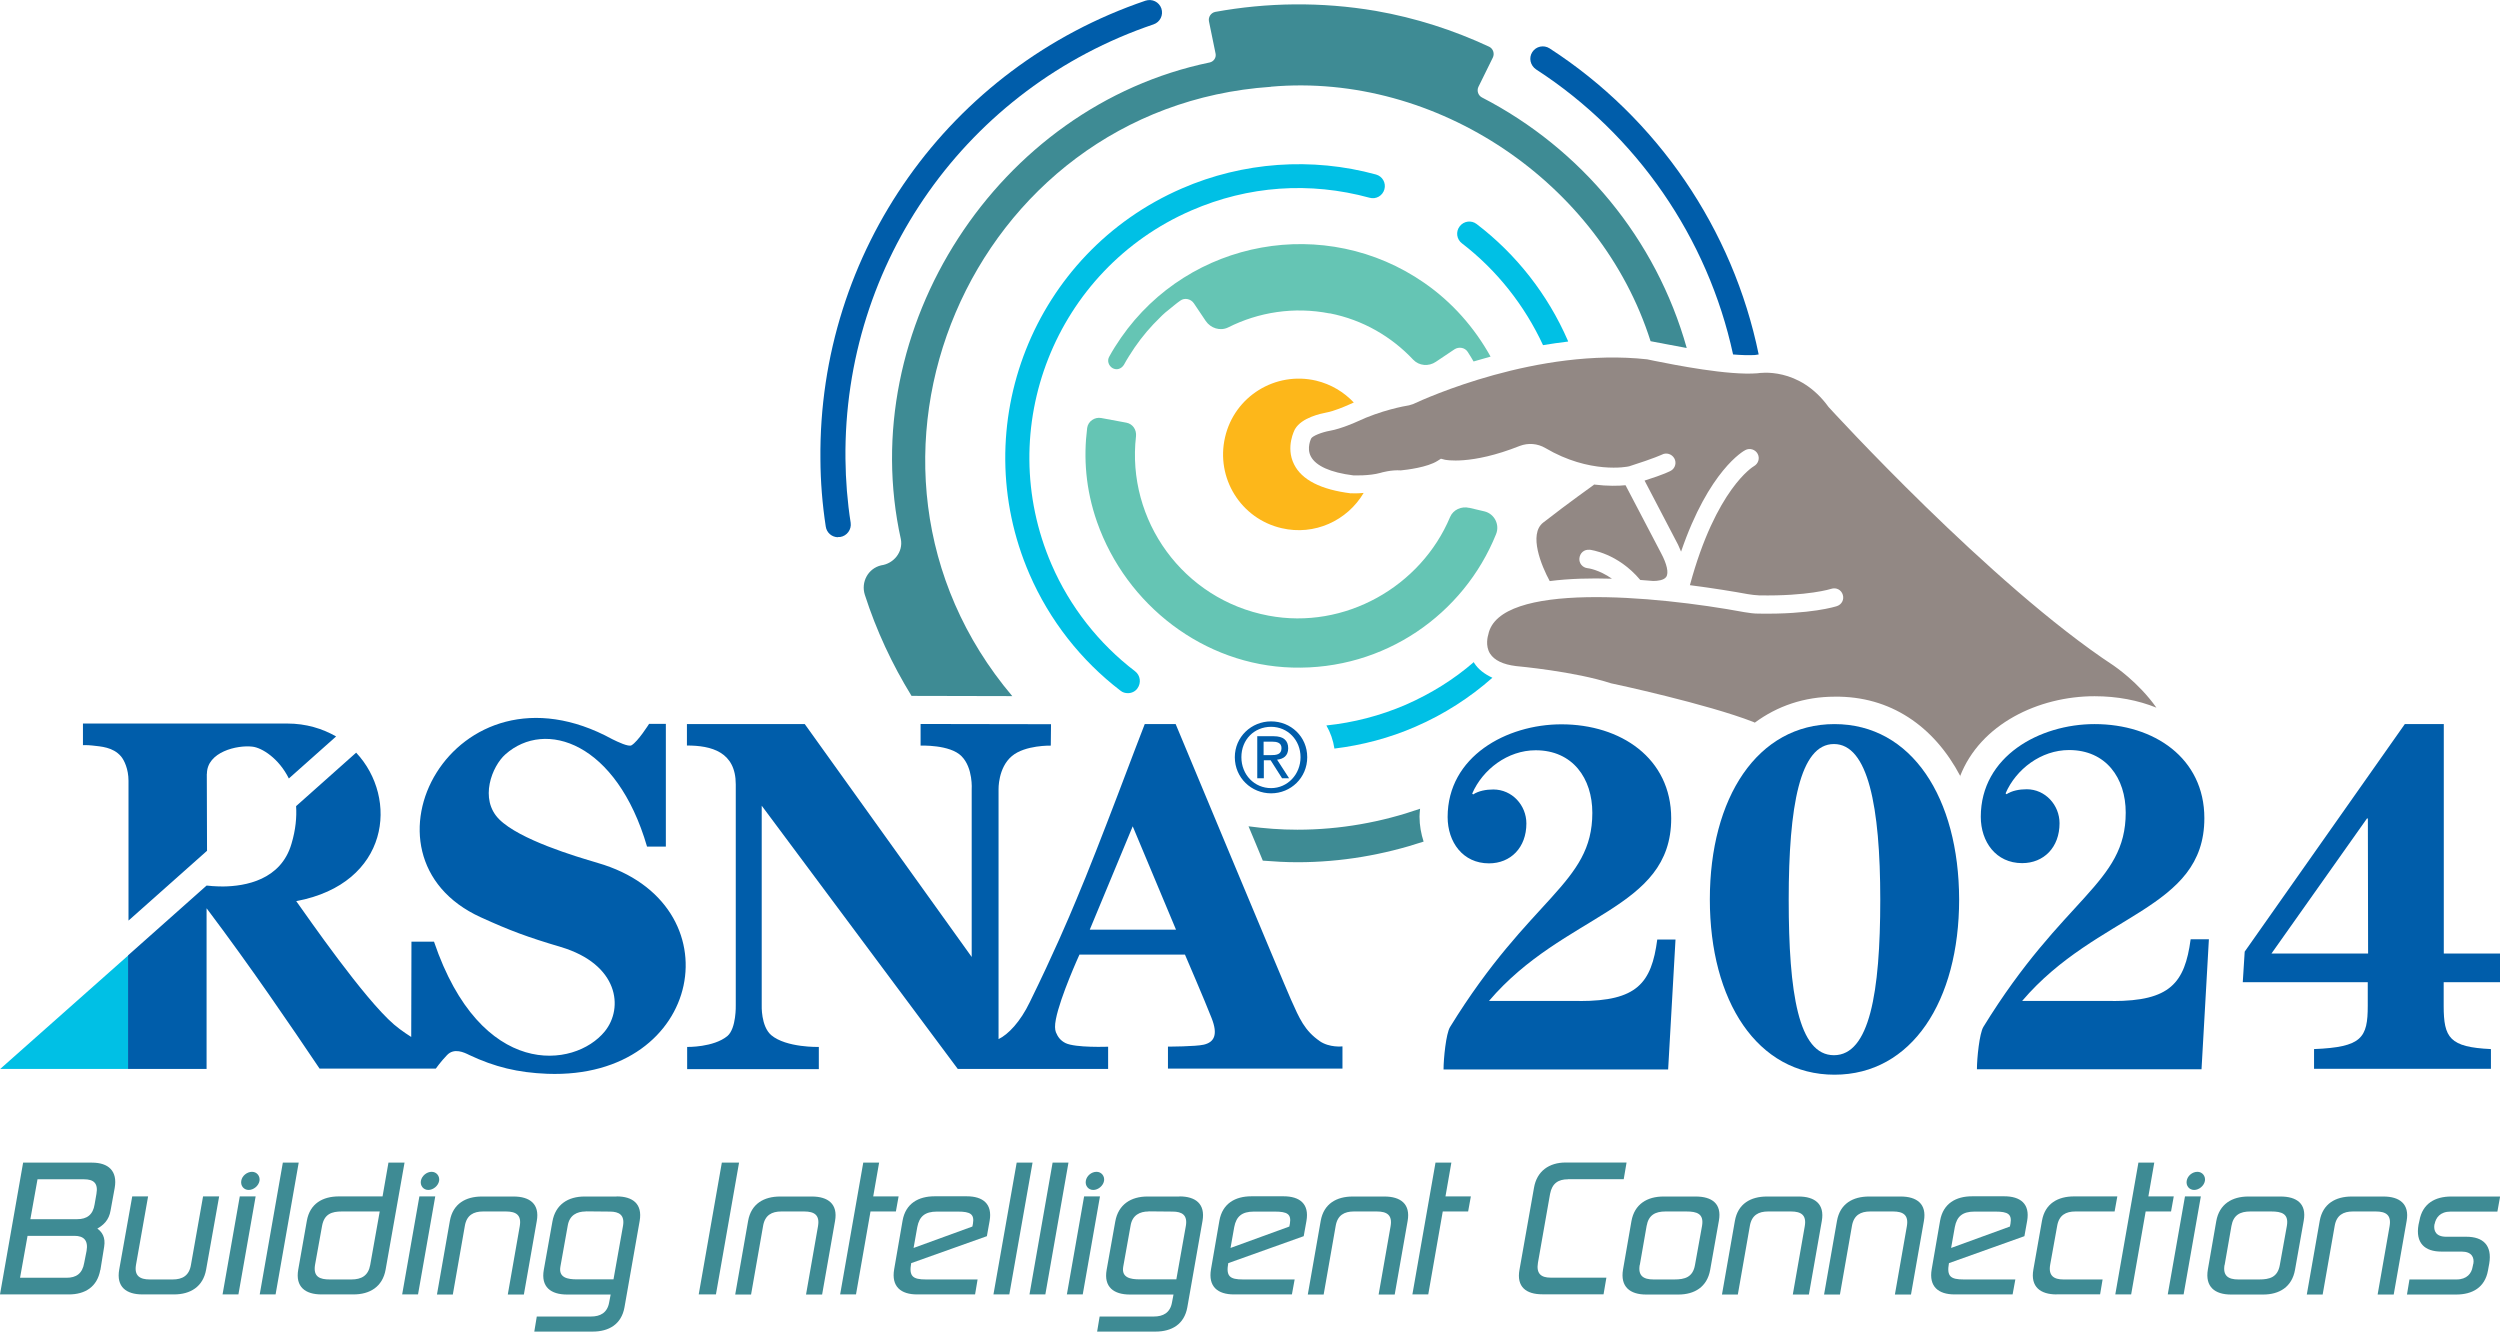 <?xml version="1.0" encoding="UTF-8"?>
<svg xmlns="http://www.w3.org/2000/svg" id="Layer_2" viewBox="0 0 220.62 117.52">
  <defs>
    <style>
      .cls-1 {
        fill: #928884;
      }

      .cls-2 {
        fill: #00c0e5;
      }

      .cls-3 {
        fill: #fdb71a;
      }

      .cls-4 {
        fill: #3e8b94;
      }

      .cls-5 {
        fill: #65c5b4;
      }

      .cls-6 {
        fill: #005daa;
      }
    </style>
  </defs>
  <g id="base">
    <g>
      <path class="cls-2" d="M99.53,61.17c-.22,0-.46-.06-.65-.22-3.49-2.67-6.27-6.22-8.03-10.28-5.68-13.1.35-28.36,13.45-34.04,5.38-2.34,11.47-2.78,17.13-1.23.57.16.9.74.74,1.31s-.74.9-1.31.74c-5.27-1.44-10.7-1.06-15.72,1.12-12.01,5.21-17.55,19.22-12.34,31.25,1.61,3.72,4.17,6.98,7.37,9.42.47.36.55,1.03.21,1.5-.19.28-.52.43-.84.43Z"></path>
      <path class="cls-6" d="M73.96,47.41c-.54,0-1.01-.39-1.09-.95-.3-1.96-.46-3.95-.47-5.93-.19-18.32,11.35-34.58,28.69-40.47.58-.19,1.2.11,1.4.69.19.58-.11,1.2-.69,1.4-16.45,5.57-27.37,20.99-27.19,38.35.02,1.89.17,3.79.46,5.63.09.6-.33,1.17-.93,1.26-.06,0-.11,0-.17,0Z"></path>
      <path class="cls-5" d="M129.66,44.82c-.68-.17-1.42.16-1.69.8-2.57,6.14-9.3,9.98-16.02,8.71-7.56-1.42-12.55-8.43-11.7-15.83.06-.57-.28-1.09-.85-1.2l-2.21-.41c-.58-.11-1.17.28-1.25.88-.33,2.62-.14,5.4.87,8.29,2.59,7.36,9.44,12.63,17.22,12.85,8.14.24,15.14-4.7,17.99-11.76.35-.84-.13-1.8-1.01-2.02l-1.36-.32Z"></path>
      <path class="cls-6" d="M135.55,6.12c8.89,5.76,15.17,14.88,17.39,25.16.73.06,1.39.08,1.93.05.02,0,.14-.03.33-.05-2.26-11.03-8.93-20.85-18.45-27.01-.51-.33-1.2-.19-1.53.33-.33.51-.17,1.18.33,1.52Z"></path>
      <path class="cls-3" d="M119.23,43.54c-2.67-.33-4.36-1.2-5.03-2.56-.77-1.53.05-3.05.08-3.11.6-1.03,2.29-1.37,2.79-1.47.63-.11,1.64-.54,1.97-.69.14-.06.28-.13.43-.19-.87-.92-2-1.61-3.33-1.93-3.6-.84-7.2,1.39-8.03,4.99-.84,3.6,1.39,7.2,4.99,8.03,2.9.68,5.79-.66,7.24-3.11-.62.06-1.06.03-1.1.03Z"></path>
      <g>
        <path class="cls-4" d="M8.85,112.07c-.27,1.5-1.34,2.16-2.78,2.16H0l2.04-11.63h6.08c1.44,0,2.27.73,2,2.24l-.36,1.97c-.14.88-.65,1.31-1.17,1.61.41.3.74.76.6,1.61l-.33,2.04ZM2.43,109.07l-.66,3.69h4.1c.85,0,1.4-.36,1.56-1.31l.21-1.06c.16-.92-.24-1.33-1.07-1.33H2.43ZM3.31,104.07l-.63,3.52h4.14c.85,0,1.39-.39,1.53-1.31l.16-.92c.17-.95-.25-1.29-1.1-1.29H3.31Z"></path>
        <path class="cls-4" d="M12,111.63c-.16.95.33,1.28,1.22,1.28h2.02c.85,0,1.45-.33,1.61-1.28l1.07-6.05h1.42l-1.15,6.46c-.27,1.52-1.4,2.19-2.83,2.19h-2.79c-1.42,0-2.32-.66-2.05-2.19l1.15-6.46h1.4l-1.07,6.05Z"></path>
        <path class="cls-4" d="M21.04,114.23h-1.4l1.52-8.65h1.4l-1.52,8.65ZM22.24,103.41c.43,0,.73.38.66.8-.08.44-.52.8-.95.8s-.73-.36-.66-.8c.06-.44.51-.8.95-.8Z"></path>
        <path class="cls-4" d="M24.32,114.23h-1.4l2.04-11.63h1.4l-2.04,11.63Z"></path>
        <path class="cls-4" d="M33.76,105.58l.52-2.98h1.42l-1.67,9.44c-.27,1.52-1.4,2.19-2.83,2.19h-2.83c-1.42,0-2.32-.66-2.05-2.19l.76-4.31c.27-1.52,1.4-2.15,2.83-2.15h3.85ZM33.52,106.91h-3.35c-.88,0-1.56.21-1.75,1.28l-.62,3.44c-.17,1.06.43,1.28,1.31,1.28h1.89c.9,0,1.5-.33,1.67-1.28l.84-4.72Z"></path>
        <path class="cls-4" d="M36.89,114.23h-1.4l1.52-8.65h1.4l-1.52,8.65ZM38.09,103.41c.43,0,.73.38.66.8-.08.44-.52.8-.95.8s-.73-.36-.66-.8c.08-.44.51-.8.95-.8Z"></path>
        <path class="cls-4" d="M45.87,108.19c.16-.96-.32-1.28-1.22-1.28h-2.02c-.84,0-1.45.32-1.61,1.28l-1.06,6.05h-1.4l1.14-6.5c.27-1.52,1.4-2.15,2.83-2.15h2.79c1.42,0,2.32.65,2.05,2.16l-1.14,6.49h-1.42l1.06-6.05Z"></path>
        <path class="cls-4" d="M54.41,105.58c1.42,0,2.3.65,2.04,2.16l-1.34,7.62c-.27,1.52-1.39,2.15-2.81,2.15h-5.15l.22-1.33h4.78c.82,0,1.45-.32,1.61-1.26l.13-.68h-3.85c-1.42,0-2.32-.66-2.05-2.18l.76-4.26c.27-1.52,1.4-2.21,2.83-2.21h2.84s0-.02,0-.02ZM51.69,106.91c-.77,0-1.44.32-1.59,1.26l-.65,3.63c-.16.96.65,1.1,1.45,1.1h3.24l.84-4.72c.16-.95-.33-1.26-1.17-1.26l-2.11-.02h0Z"></path>
        <path class="cls-4" d="M63.18,114.23h-1.52l2.04-11.63h1.52l-2.04,11.63Z"></path>
        <path class="cls-4" d="M72.19,108.19c.16-.96-.32-1.28-1.22-1.28h-2.02c-.84,0-1.45.32-1.61,1.28l-1.06,6.05h-1.4l1.14-6.5c.27-1.52,1.4-2.15,2.83-2.15h2.79c1.42,0,2.32.65,2.05,2.16l-1.14,6.49h-1.42l1.06-6.05Z"></path>
        <path class="cls-4" d="M77.58,102.6l-.52,2.98h2.24l-.24,1.33h-2.24l-1.28,7.32h-1.4l2.04-11.63h1.4Z"></path>
        <path class="cls-4" d="M86.04,114.23h-5.11c-1.42,0-2.29-.68-2.02-2.23l.74-4.28c.27-1.52,1.4-2.15,2.83-2.15h2.83c1.42,0,2.29.66,2.02,2.18l-.24,1.34-6.68,2.38c-.21,1.17.14,1.44,1.31,1.44h4.55l-.22,1.31ZM80.62,110.13l5.19-1.89.05-.25c.14-.84-.21-1.07-1.34-1.07h-1.83c-1.07,0-1.56.43-1.74,1.36l-.33,1.86Z"></path>
        <path class="cls-4" d="M89.07,114.23h-1.4l2.05-11.63h1.4l-2.05,11.63Z"></path>
        <path class="cls-4" d="M92.25,114.23h-1.4l2.04-11.63h1.4l-2.04,11.63Z"></path>
        <path class="cls-4" d="M95.55,114.23h-1.4l1.52-8.65h1.4l-1.52,8.65ZM96.77,103.41c.43,0,.73.38.66.8-.08.44-.52.8-.95.8s-.73-.36-.66-.8.49-.8.95-.8Z"></path>
        <path class="cls-4" d="M104.08,105.58c1.42,0,2.3.65,2.04,2.16l-1.34,7.62c-.27,1.52-1.39,2.15-2.81,2.15h-5.15l.22-1.33h4.78c.82,0,1.45-.32,1.61-1.26l.13-.68h-3.85c-1.42,0-2.32-.66-2.05-2.18l.76-4.26c.27-1.52,1.4-2.21,2.83-2.21h2.84v-.02ZM101.36,106.91c-.77,0-1.44.32-1.59,1.26l-.65,3.63c-.16.96.65,1.1,1.45,1.1h3.24l.84-4.72c.16-.95-.33-1.26-1.17-1.26l-2.11-.02h0Z"></path>
        <path class="cls-4" d="M114,114.23h-5.11c-1.42,0-2.29-.68-2.02-2.23l.74-4.28c.27-1.52,1.4-2.15,2.83-2.15h2.83c1.42,0,2.29.66,2.02,2.18l-.24,1.34-6.66,2.38c-.21,1.17.14,1.44,1.31,1.44h4.55l-.24,1.31ZM108.59,110.13l5.19-1.89.05-.25c.14-.84-.21-1.07-1.34-1.07h-1.83c-1.07,0-1.56.43-1.74,1.36l-.33,1.86Z"></path>
        <path class="cls-4" d="M122.72,108.19c.16-.96-.32-1.28-1.22-1.28h-2.02c-.84,0-1.45.32-1.61,1.28l-1.06,6.05h-1.4l1.14-6.5c.27-1.52,1.4-2.15,2.83-2.15h2.79c1.42,0,2.32.65,2.05,2.16l-1.14,6.49h-1.42l1.06-6.05Z"></path>
        <path class="cls-4" d="M128.08,102.6l-.52,2.98h2.24l-.24,1.33h-2.24l-1.28,7.32h-1.4l2.04-11.63h1.4Z"></path>
        <path class="cls-4" d="M138.37,104.07c-.85,0-1.4.35-1.58,1.29l-1.07,6.08c-.16.95.27,1.31,1.12,1.31h4.92l-.25,1.47h-5.4c-1.44,0-2.29-.66-2.02-2.16l1.28-7.23c.25-1.5,1.36-2.24,2.79-2.24h5.38l-.25,1.47h-4.92s0,.02,0,.02Z"></path>
        <path class="cls-4" d="M150.92,112.06c-.27,1.52-1.39,2.18-2.81,2.18h-2.84c-1.42,0-2.3-.68-2.04-2.21l.74-4.26c.27-1.52,1.4-2.18,2.83-2.18h2.84c1.42,0,2.32.62,2.05,2.13l-.77,4.34ZM144.7,111.63c-.16.95.32,1.28,1.22,1.28h1.83c.93,0,1.64-.19,1.83-1.28l.62-3.44c.19-1.09-.46-1.28-1.39-1.28h-1.83c-.92,0-1.5.32-1.67,1.28l-.6,3.44Z"></path>
        <path class="cls-4" d="M159.27,108.19c.16-.96-.32-1.28-1.22-1.28h-2.02c-.84,0-1.45.32-1.61,1.28l-1.06,6.05h-1.4l1.14-6.5c.27-1.52,1.4-2.15,2.83-2.15h2.79c1.42,0,2.32.65,2.05,2.16l-1.14,6.49h-1.42l1.06-6.05Z"></path>
        <path class="cls-4" d="M168.28,108.19c.16-.96-.32-1.28-1.22-1.28h-2.02c-.84,0-1.45.32-1.61,1.28l-1.06,6.05h-1.4l1.14-6.5c.27-1.52,1.4-2.15,2.83-2.15h2.79c1.42,0,2.32.65,2.05,2.16l-1.14,6.49h-1.42l1.06-6.05Z"></path>
        <path class="cls-4" d="M177.6,114.23h-5.11c-1.42,0-2.29-.68-2.02-2.23l.74-4.28c.27-1.52,1.4-2.15,2.83-2.15h2.83c1.42,0,2.29.66,2.02,2.18l-.24,1.34-6.66,2.38c-.21,1.17.14,1.44,1.31,1.44h4.55l-.24,1.31ZM172.18,110.13l5.19-1.89.05-.25c.14-.84-.21-1.07-1.34-1.07h-1.83c-1.07,0-1.56.43-1.74,1.36l-.33,1.86Z"></path>
        <path class="cls-4" d="M181.49,114.23c-1.42,0-2.32-.66-2.05-2.19l.76-4.31c.27-1.52,1.4-2.15,2.83-2.15h3.82l-.24,1.33h-3.46c-.84,0-1.45.32-1.61,1.28l-.62,3.44c-.16.95.33,1.28,1.17,1.28h3.46l-.22,1.31h-3.84v.02Z"></path>
        <path class="cls-4" d="M190.11,102.6l-.52,2.98h2.24l-.24,1.33h-2.24l-1.28,7.32h-1.4l2.04-11.63s1.4,0,1.4,0Z"></path>
        <path class="cls-4" d="M192.7,114.23h-1.4l1.52-8.65h1.4l-1.52,8.65ZM193.92,103.41c.43,0,.73.38.66.8-.08.44-.52.8-.95.8s-.73-.36-.66-.8.49-.8.95-.8Z"></path>
        <path class="cls-4" d="M202.53,112.06c-.27,1.52-1.39,2.18-2.81,2.18h-2.84c-1.42,0-2.3-.68-2.04-2.21l.74-4.26c.27-1.52,1.4-2.18,2.83-2.18h2.84c1.42,0,2.32.62,2.05,2.13l-.77,4.34ZM196.31,111.63c-.16.95.32,1.28,1.22,1.28h1.83c.93,0,1.64-.19,1.83-1.28l.62-3.44c.19-1.09-.46-1.28-1.39-1.28h-1.83c-.92,0-1.5.32-1.67,1.28l-.6,3.44Z"></path>
        <path class="cls-4" d="M210.88,108.19c.16-.96-.32-1.28-1.22-1.28h-2.02c-.84,0-1.45.32-1.61,1.28l-1.06,6.05h-1.4l1.14-6.5c.27-1.52,1.4-2.15,2.83-2.15h2.79c1.42,0,2.32.65,2.05,2.16l-1.14,6.49h-1.42l1.06-6.05Z"></path>
        <path class="cls-4" d="M218.27,111.52c.09-.54-.13-1.07-1.04-1.07h-1.78c-1.48,0-2.3-.76-2.02-2.37l.08-.36c.27-1.52,1.39-2.13,2.81-2.13h4.31l-.24,1.33h-4.12c-.95,0-1.31.55-1.42,1.1l-.02.05c-.08.54.13,1.07,1.04,1.07h1.78c1.48,0,2.29.76,2.02,2.37l-.11.6c-.27,1.52-1.39,2.13-2.81,2.13h-4.34l.22-1.33h4.15c.93,0,1.33-.55,1.42-1.1l.06-.28Z"></path>
      </g>
      <g>
        <polygon class="cls-2" points="11.32 84.31 .02 94.33 11.32 94.33 11.32 84.31"></polygon>
        <path class="cls-6" d="M112.17,70.01c1.74,0,3.19-1.37,3.19-3.19s-1.45-3.16-3.19-3.16-3.2,1.37-3.2,3.16c0,1.83,1.47,3.19,3.2,3.19ZM112.17,64.14c1.47,0,2.6,1.17,2.6,2.68s-1.14,2.73-2.6,2.73-2.62-1.17-2.62-2.73,1.14-2.68,2.62-2.68Z"></path>
        <path class="cls-6" d="M111.51,67.09h.62l1.01,1.59h.62l-1.06-1.64c.55-.06.98-.33.98-1.01s-.41-1.06-1.29-1.06h-1.44v3.71h.58v-1.59h-.02ZM111.51,65.45h.76c.39,0,.82.08.82.57,0,.58-.47.62-.98.62h-.6v-1.18Z"></path>
        <path class="cls-6" d="M116.47,91.88c-1.34-.92-1.8-2-2.54-3.66-.6-1.33-10.18-24.32-10.18-24.32h-2.73c-.38.9-4.01,10.72-6.05,15.53-.66,1.59-1.99,4.72-4.09,9-.84,1.75-1.91,2.86-2.76,3.27v-22.03s-.06-1.91,1.18-2.95c1.17-.98,3.43-.92,3.43-.92l.02-1.89-11.51-.02v1.91s2.59-.11,3.61.93c1.04,1.04.9,2.95.9,2.95v14.77l-14.73-20.55h-10.4v1.89c2.15,0,4.31.55,4.31,3.43v19.48s.06,2.05-.74,2.73c-1.23,1.01-3.55.96-3.55.96v1.96h11.62v-1.96s-2.87.08-4.2-1.04c-.92-.79-.84-2.64-.84-2.64v-17.61l17.3,23.23h13.27v-1.96s-2.89.11-3.76-.32c-.44-.22-.68-.54-.85-.96-.09-.25-.11-.58,0-1.15.39-2,2.08-5.7,2.08-5.7h9.31s1.75,4.06,2.35,5.6c.58,1.47.24,2.13-.69,2.35-.74.17-3.16.17-3.16.17v1.94h15.4v-1.96s-1.14.14-2.02-.47ZM96.17,82.04l3.79-9.12,3.82,9.12h-7.61Z"></path>
        <path class="cls-6" d="M52.75,76.15c-1.96-.57-6.9-2.05-8.7-3.85-1.78-1.78-.63-4.69.55-5.73,3.52-3.13,9.82-1.06,12.5,8.14h1.66v-10.83h-1.48s-.98,1.56-1.55,1.89c-.25.16-1.22-.3-1.7-.54-14.02-7.67-23.47,10.32-11.6,15.72,2.57,1.17,4.09,1.74,7.06,2.62,5.11,1.53,5.56,5.38,3.88,7.45-2.67,3.28-10.94,4.25-15.07-7.92h-1.99l-.02,8.41h0s-.87-.54-1.52-1.1c-2.67-2.3-7.61-9.47-8.63-10.89h.02c8.22-1.55,9.04-9.08,5.27-13.1l-5.3,4.72c.06.96-.03,2.07-.41,3.33-.93,3.19-4.07,3.74-6.03,3.76-.62,0-1.39-.06-1.44-.08h-.02l-6.93,6.16v10.02h6.93v-14.17l.03.03c3.93,5.22,7.4,10.34,9.94,14.11h10.26s.44-.62.98-1.18c.63-.68,1.53-.24,1.97-.02,2.24,1.06,4.31,1.56,6.88,1.66,13.87.52,16.73-15.07,4.45-18.61Z"></path>
        <path class="cls-6" d="M18.26,68.29c0-1.94,2.68-2.56,4.01-2.4.84.09,2.34,1.03,3.22,2.81l4.17-3.71c-1.2-.69-2.65-1.14-4.31-1.14H7.32v1.91s.38-.02.82.03c.77.09,1.83.13,2.54.96.28.33.66,1.12.66,2.15v12.34l6.93-6.16-.02-6.8Z"></path>
        <path class="cls-6" d="M139.4,88.33h-8c6.64-7.78,16.08-8,16.08-16.11,0-5.3-4.44-8.3-9.69-8.3-4.83,0-10.04,2.83-10.04,8.18,0,2.21,1.34,4.09,3.65,4.09,1.91,0,3.3-1.39,3.3-3.52,0-1.61-1.26-3-2.92-3-.65,0-1.31.13-1.78.44l-.08-.08c.92-2.13,3.13-3.82,5.6-3.82,3.27,0,5,2.48,5,5.52,0,6.3-5.48,7.39-12.56,18.91-.35.57-.57,2.78-.57,3.74h19.82l.65-11.47h-1.61c-.51,3.87-1.8,5.43-6.85,5.43Z"></path>
        <path class="cls-6" d="M161.89,63.9c-6.82,0-11,6.52-11,15.47s4.17,15.47,11,15.47,11-6.52,11-15.47c-.02-8.95-4.18-15.47-11-15.47ZM161.84,93.12c-3.13,0-3.99-5.48-3.99-13.73s.99-13.73,3.99-13.73,4.09,5.48,4.09,13.73c0,8.25-.96,13.73-4.09,13.73Z"></path>
        <path class="cls-6" d="M186.45,88.33h-8c6.64-7.78,16.08-8,16.08-16.13,0-5.3-4.44-8.3-9.69-8.3-4.83,0-10.04,2.83-10.04,8.18,0,2.21,1.34,4.09,3.65,4.09,1.91,0,3.3-1.39,3.3-3.52,0-1.61-1.26-3-2.9-3-.65,0-1.31.13-1.78.44l-.08-.08c.92-2.13,3.13-3.82,5.6-3.82,3.27,0,5,2.48,5,5.52,0,6.3-5.48,7.39-12.56,18.91-.35.57-.57,2.78-.57,3.74h19.82l.65-11.47h-1.61c-.52,3.88-1.83,5.45-6.87,5.45Z"></path>
        <path class="cls-6" d="M220.62,86.68v-2.53h-4.96v-20.25h-3.44l-14.13,20.08-.17,2.7h11.03v2.08c0,2.83-.52,3.65-4.74,3.82v1.74h15.61v-1.74c-3.65-.17-4.17-.99-4.17-3.82v-2.08h4.96ZM208.97,84.15h-8.52l8.43-11.92h.08l.02,11.92h0Z"></path>
      </g>
      <path class="cls-5" d="M117.35,27.65c2.94.58,5.46,2.07,7.36,4.09.52.55,1.37.62,2,.19l1.64-1.1c.38-.25.92-.17,1.17.22.19.28.35.57.52.85.47-.14.98-.28,1.5-.43-1.42-2.56-3.39-4.8-5.84-6.5-8.71-6.05-20.72-3.88-26.77,4.83-.38.55-.73,1.1-1.04,1.67-.21.36-.06.8.28,1.01.36.21.77.09,1.01-.28.28-.52.62-1.04.96-1.55.66-.96,1.42-1.85,2.24-2.64.06-.06.13-.13.19-.19.17-.17.36-.32.55-.47.35-.28.68-.57,1.04-.82.38-.28.93-.16,1.2.24l1.04,1.55c.44.65,1.29.92,1.99.57,2.67-1.34,5.79-1.85,8.95-1.23Z"></path>
      <path class="cls-2" d="M130.09,58.49s-.02-.05-.03-.06c-1.75,1.52-3.77,2.78-6,3.76-2.27.98-4.62,1.58-7.01,1.83.36.62.6,1.31.71,2.04,2.45-.3,4.86-.93,7.15-1.93,2.54-1.1,4.81-2.57,6.79-4.32-.69-.32-1.25-.74-1.61-1.31Z"></path>
      <g>
        <path class="cls-1" d="M172.97,68.51c1.78-4.62,6.94-7.07,11.87-7.07,2,0,3.85.36,5.46,1.01-1.63-2.3-3.76-3.69-3.77-3.71h0c-10.84-7.13-25.02-22.67-25.16-22.82-2.6-3.6-6.12-3-6.27-2.98-2.57.21-7.32-.74-9.12-1.1-.3-.06-.52-.11-.62-.13-9.63-1.06-19.57,3.44-20.66,3.95l-.36.11c-.38.06-2.45.43-4.59,1.44-.06.03-1.4.63-2.37.8-.74.13-1.55.46-1.67.68,0,0-.43.84-.03,1.59.44.84,1.74,1.42,3.74,1.67.05,0,1.4.06,2.4-.22.08-.03.98-.28,1.8-.22.52-.05,2.35-.27,3.24-.84l.3-.19.35.09s2.26.51,6.61-1.22c.74-.28,1.56-.22,2.26.19,3.9,2.3,7.23,1.66,7.39,1.61,2.3-.73,2.87-1.03,2.89-1.03.38-.21.87-.06,1.09.32s.09.87-.28,1.09c-.09.05-.57.32-2.34.88l2.95,5.65c.11.22.17.41.27.62,2.46-7.18,5.52-8.89,5.67-8.96.39-.21.88-.06,1.09.33.21.39.06.87-.33,1.09-.06.03-3.35,2-5.65,10.5,2.1.27,3.91.57,5.11.79.33.06.66.09.99.11,4.31.08,6.36-.57,6.38-.58.43-.14.88.09,1.01.52.14.43-.09.87-.52,1.01-.09.03-2.29.74-6.91.66-.43,0-.84-.06-1.26-.13-7.95-1.47-21.65-2.7-22.59,1.97-.03.09-.3.99.16,1.7.38.58,1.14.95,2.29,1.09.19.02,5.16.47,8.38,1.52.27.05,8.48,1.82,12.56,3.41.05.02.08.05.13.06,1.99-1.47,4.37-2.29,7.06-2.29,4.86-.06,8.74,2.57,11.08,7.02Z"></path>
        <path class="cls-1" d="M140.28,48.51c.09.02,2.46.28,4.47,2.67.38.03.76.06,1.14.09.38,0,.95-.06,1.15-.36.24-.35.06-1.14-.46-2.11l-3.13-5.98c-.58.06-1.56.09-2.78-.06-.02,0-.02.02-.02.03-.02.02-2.16,1.53-4.47,3.33-1.31,1.03-.14,3.84.58,5.16,1.7-.22,3.6-.27,5.49-.21-1.14-.8-2.1-.93-2.16-.93-.44-.05-.76-.44-.71-.88.05-.47.43-.79.88-.74Z"></path>
      </g>
      <path class="cls-2" d="M136.16,30.46c.73-.13,1.47-.22,2.23-.32-.02-.02-.02-.05-.03-.08-1.77-4.07-4.55-7.62-8.05-10.29-.47-.36-1.14-.27-1.5.21-.36.47-.27,1.14.21,1.5,3.06,2.35,5.52,5.46,7.15,8.98Z"></path>
      <g>
        <path class="cls-4" d="M112.17,7.65c14.63-1.28,29.06,8.49,33.49,22.46.95.17,1.83.36,3.19.6-2.7-9.63-9.33-17.6-18.07-22.11-.33-.17-.47-.58-.32-.92l1.28-2.6c.17-.35.03-.79-.33-.96-3.11-1.45-6.46-2.54-10.01-3.16-4.83-.82-9.6-.74-14.16.09-.38.08-.63.46-.55.84l.58,2.83c.08.36-.16.71-.51.79-18.73,3.87-31.38,23.47-27.26,42.08.21,1.12-.63,2.15-1.74,2.3-1.15.27-1.8,1.47-1.44,2.6,1.01,3.14,2.4,6.12,4.12,8.92l8.89.02c-17.22-20.38-3.71-51.96,22.82-53.77Z"></path>
        <path class="cls-4" d="M125.32,71.37c-3.39,1.18-7.04,1.85-10.83,1.85-1.47,0-2.9-.11-4.31-.3.43,1.01.85,2.04,1.26,3.03,1.01.08,2.02.14,3.05.14,3.9,0,7.62-.66,11.14-1.82-.22-.69-.36-1.42-.36-2.21,0-.24.03-.46.05-.69Z"></path>
      </g>
    </g>
  </g>
</svg>
